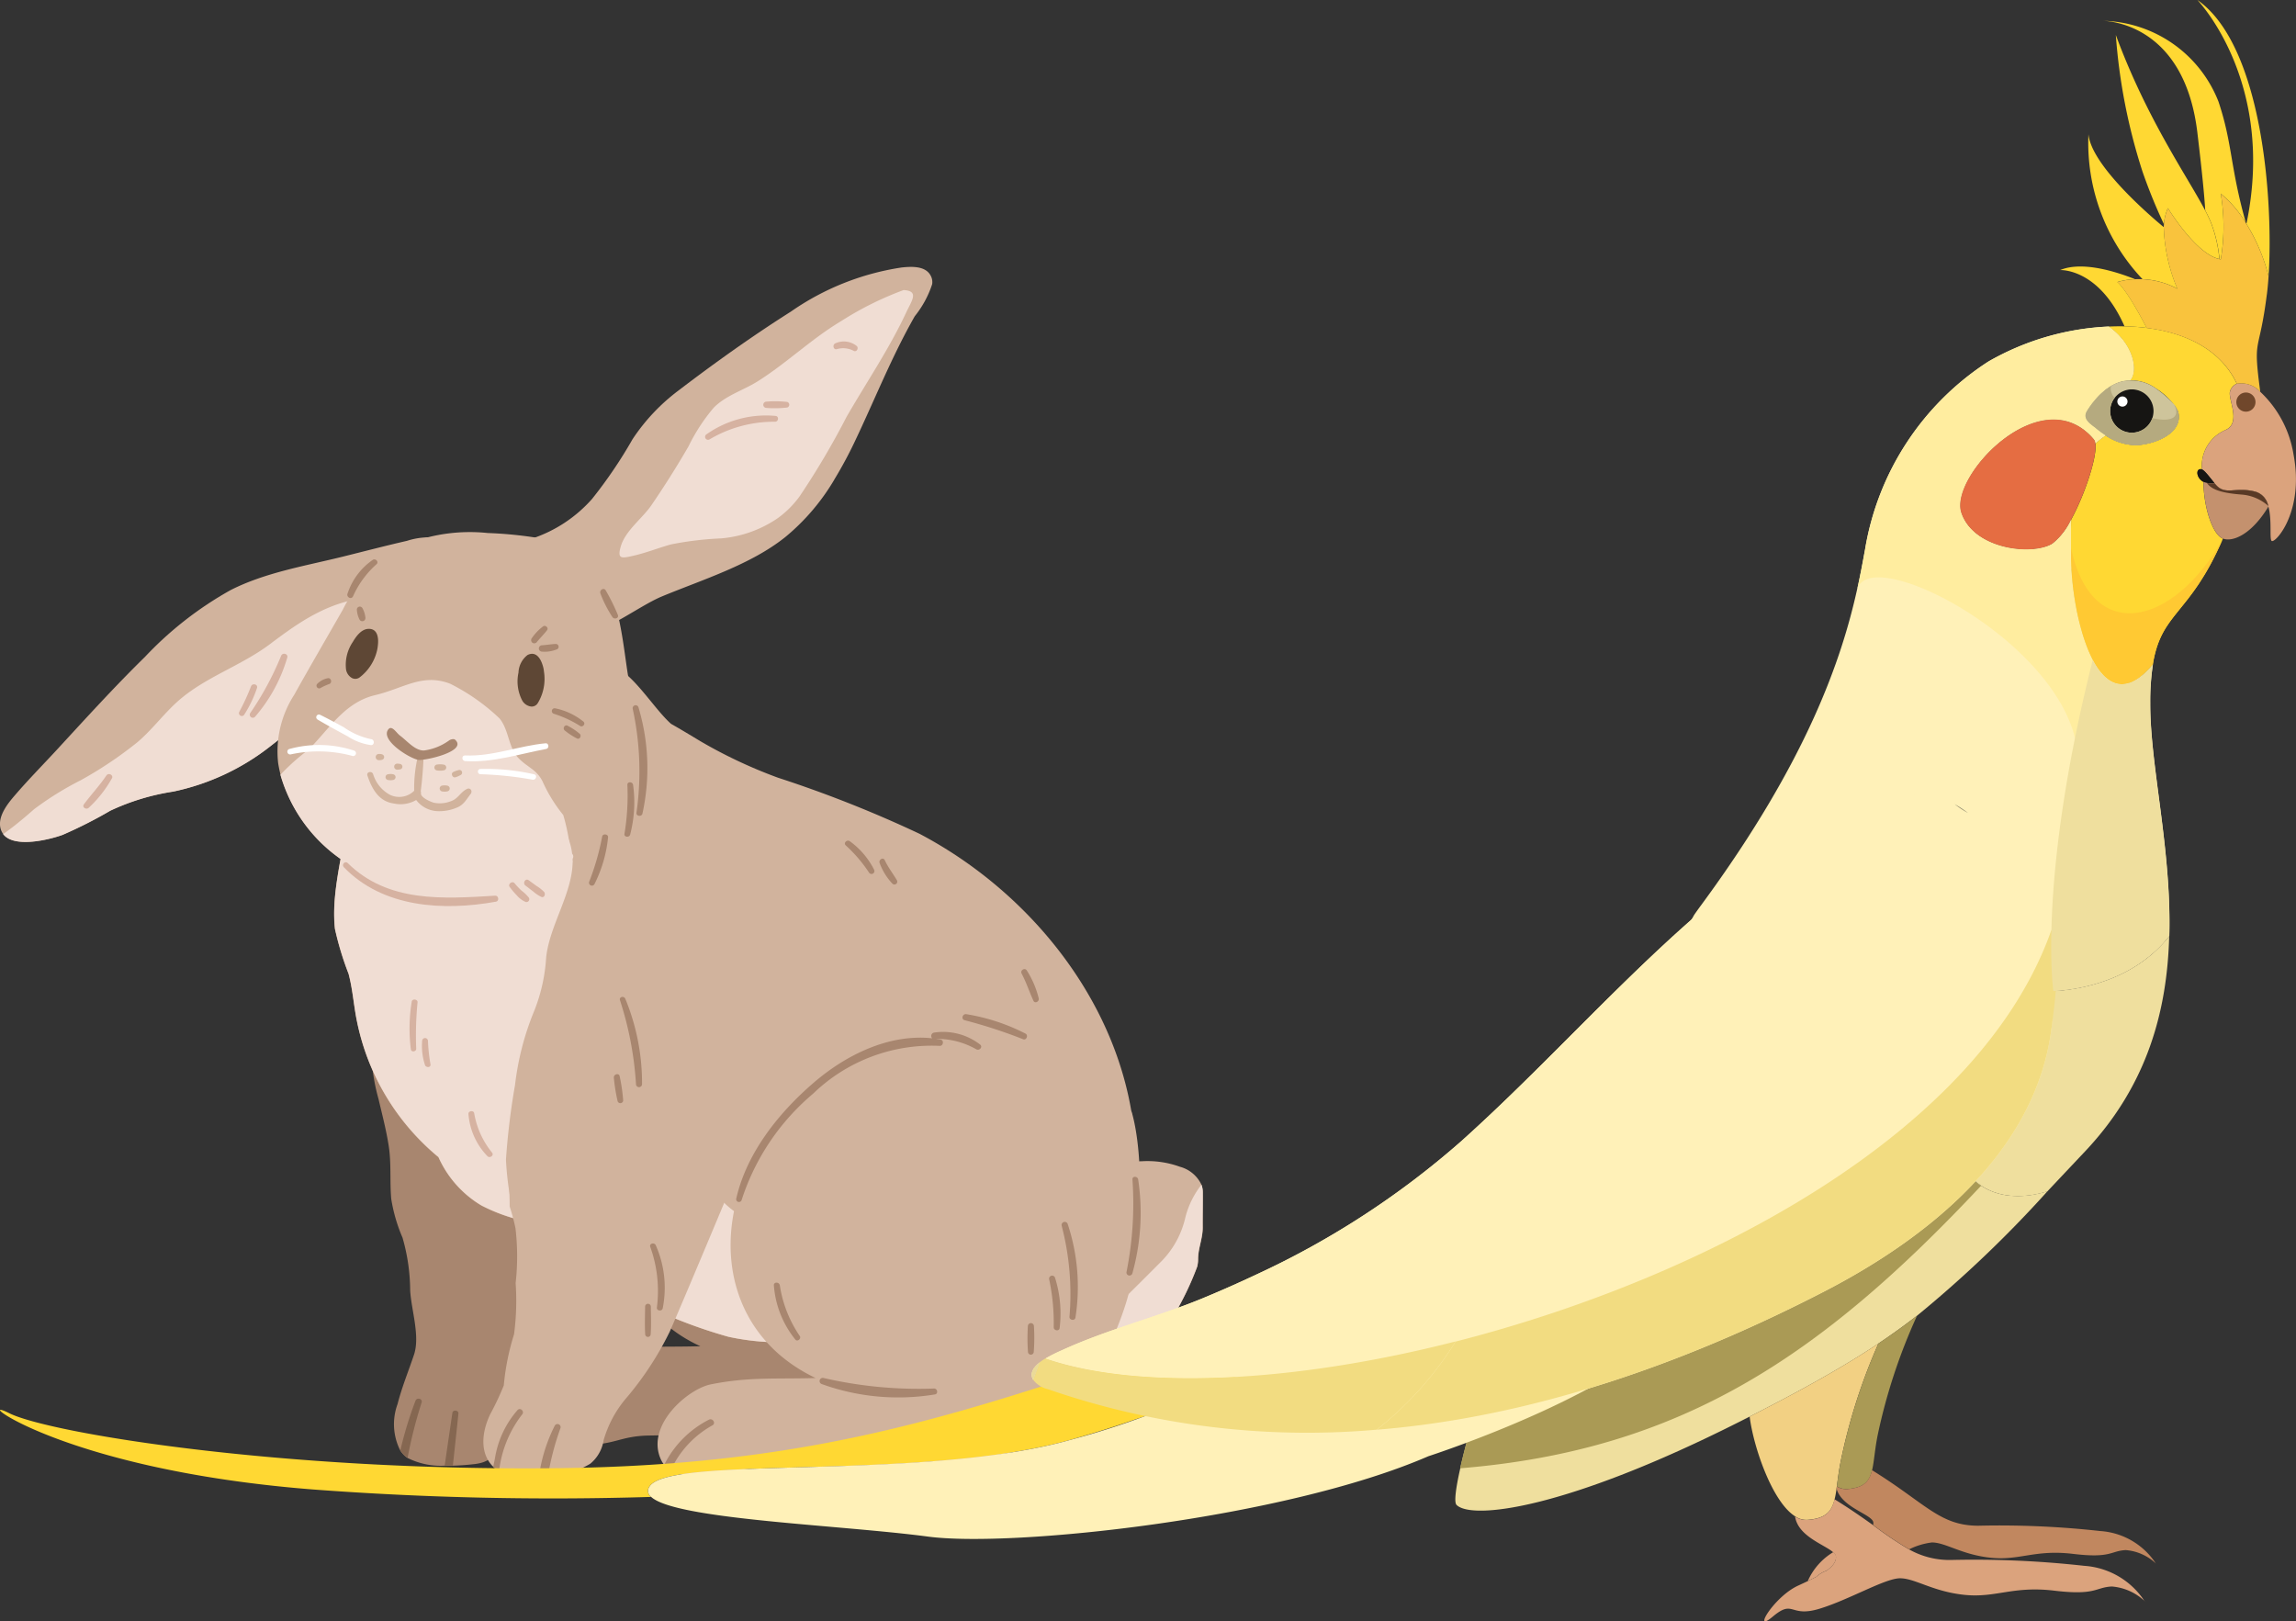 <svg xmlns="http://www.w3.org/2000/svg" xmlns:xlink="http://www.w3.org/1999/xlink" width="171.875" height="121.362" viewBox="0 0 171.875 121.362">
  <rect x="0" y="0" width="171.875" height="121.362" fill="#333333" stroke="none"/>
  <defs>
    <clipPath id="clip-path">
      <rect id="長方形_307" data-name="長方形 307" width="171.875" height="121.362" transform="translate(0 0)" fill="none"/>
    </clipPath>
  </defs>
  <g id="illust02" transform="translate(-280 -1083.936)">
    <g id="AdobeStock_494882685" transform="translate(280 1103.916)">
      <path id="パス_4115" data-name="パス 4115" d="M1317.151,1126.485a1.562,1.562,0,0,0-.1-.542,2.493,2.493,0,0,0-1.614-1.346,7.109,7.109,0,0,0-2.864-.411,1.671,1.671,0,0,0-1.018.322c-.375.333-.411.9-.661,1.333a3.316,3.316,0,0,1-.4.518c-.19.208-2.078,2.4-1.274,2.156q-1.974,3.823-3.942,7.639a2.335,2.335,0,0,0-.328,2.126,1.813,1.813,0,0,0,.9.726,5.6,5.6,0,0,0,2.555.381c2.6-.149,5.567-1.608,6.562-3.626a22.322,22.322,0,0,0,1.774-3.692,2.315,2.315,0,0,0,.066-.56c0-.816.351-1.542.345-2.376C1317.139,1128.164,1317.157,1127.426,1317.151,1126.485Z" transform="translate(-1227.112 -1057.237)" fill="#d1b39d"/>
      <path id="パス_4116" data-name="パス 4116" d="M1373.7,1154.442a1.565,1.565,0,0,0-.1-.542,6.631,6.631,0,0,0-1.2,2.429,6.841,6.841,0,0,1-1.923,3.43c-.786.792-1.584,1.584-2.376,2.37-1.226,1.227-2.8,2.561-3.126,4.376a2.867,2.867,0,0,0-.036.84c2.6-.149,5.567-1.608,6.562-3.626a22.326,22.326,0,0,0,1.774-3.692,2.31,2.31,0,0,0,.066-.56c0-.816.351-1.542.345-2.376C1373.689,1156.121,1373.707,1155.383,1373.7,1154.442Z" transform="translate(-1283.662 -1085.194)" fill="#f0ddd3"/>
      <path id="パス_4117" data-name="パス 4117" d="M717.4,978.519a5.638,5.638,0,0,1-3,.28c-1.489-.542-3.555.131-5,.518a52.527,52.527,0,0,0-11.712,5.27,27.011,27.011,0,0,0-4.549,2.924,9.825,9.825,0,0,0-1.78,1.971,3.557,3.557,0,0,1-3.192,1.489,12.248,12.248,0,0,1-.256-2.519,13.3,13.3,0,0,1,8.276-12.183c.25-.1.143-.518-.113-.417a13.586,13.586,0,0,0-8.747,12.593,11.6,11.6,0,0,0,.262,2.525c-.155,0-.31-.006-.464-.006a.259.259,0,0,0,0,.518c.179.006.381.018.6.03a10.967,10.967,0,0,0,6.044,7.014c-2.923.089-5-.1-7.848.476-1.715.345-4.912,3.084-3.721,5.651.524,1.131,1.917,1.221,3,1.238,2.138.03,2.578-.643,4.716-.679,4.293-.071,8.646-.083,12.927-.464a22.469,22.469,0,0,0,4.615-.476,9.635,9.635,0,0,0,3.823-1.435c2.578-2.108,5.6-8.408,6.121-11.5C718.856,982.616,717.4,978.519,717.4,978.519Z" transform="translate(-641.339 -917.732)" fill="#a8866f"/>
      <path id="パス_4118" data-name="パス 4118" d="M480.915,960.561a5.968,5.968,0,0,0-2.632-3.6c-1.673-1.262-3.62-2.126-5.389-3.251a43.094,43.094,0,0,1-5.805-4.585.021.021,0,0,0-.012-.006,11.961,11.961,0,0,1-.125-3.662c.036-.268-.363-.387-.411-.113a14.458,14.458,0,0,0,.417,5.841c.274,1.173.584,2.34.768,3.537.2,1.322.071,2.62.185,3.942a12.1,12.1,0,0,0,.846,2.912,14.437,14.437,0,0,1,.572,3.942c.083,1.471.756,3.424.286,4.823-.417,1.244-.905,2.423-1.233,3.7a4.363,4.363,0,0,0,.208,3.471,2.144,2.144,0,0,0,.3.363,1.281,1.281,0,0,0,.244.191,5.543,5.543,0,0,0,2.775.578c.208.006.411,0,.613,0,.631-.018,1.209-.071,1.626-.119,1.506-.179,1.465-.941,2.614-1.947,2.7-2.37,3.358-6.467,3.817-9.765A22.3,22.3,0,0,0,480.915,960.561Z" transform="translate(-438.625 -888.907)" fill="#a8866f"/>
      <path id="パス_4119" data-name="パス 4119" d="M33.893,340.187a5.426,5.426,0,0,0-3.382-.012c-1.614.369-3.227.792-4.835,1.191-2.8.691-5.776,1.179-8.366,2.495a26.6,26.6,0,0,0-6.425,5.014c-2.3,2.251-4.46,4.638-6.639,7-1.03,1.113-2.1,2.2-3.084,3.346-.536.619-1.3,1.572-1.078,2.471a1.232,1.232,0,0,0,.2.429c.822,1.09,3.519.4,4.448.06a33.5,33.5,0,0,0,3.573-1.81,17.092,17.092,0,0,1,4.7-1.429,17.624,17.624,0,0,0,7.348-3.448,29.319,29.319,0,0,0,6.383-6.764q1.518-2.108,3.037-4.21c.03-.042.06-.083.083-.119a13.161,13.161,0,0,0,2.161-3.7.287.287,0,0,0-.024-.226,4.8,4.8,0,0,1,1.786.155C34.06,340.711,34.161,340.288,33.893,340.187Z" transform="translate(-0.046 -319.669)" fill="#d1b39d"/>
      <path id="パス_4120" data-name="パス 4120" d="M31.164,415.047c-2.852.322-4.966,1.78-7.193,3.465-2.1,1.578-4.674,2.406-6.681,4.091-1.173.982-2.06,2.251-3.233,3.245a29.64,29.64,0,0,1-4.228,2.84A23.339,23.339,0,0,0,6.34,430.85c-.238.2-1.238,1.108-2.34,1.882.822,1.09,3.519.4,4.448.06a33.51,33.51,0,0,0,3.573-1.81,17.088,17.088,0,0,1,4.7-1.429,17.623,17.623,0,0,0,7.348-3.448,29.321,29.321,0,0,0,6.383-6.764q1.518-2.108,3.037-4.21A6.256,6.256,0,0,0,31.164,415.047Z" transform="translate(-3.765 -390.272)" fill="#f0ddd3"/>
      <path id="パス_4121" data-name="パス 4121" d="M374.676,344.5c-.423-2.668-.81-8.08-3.8-9.426a.21.21,0,0,0-.155-.143,30.5,30.5,0,0,0-6.526-.947,12.855,12.855,0,0,0-5.853.75,11.018,11.018,0,0,0-4.99,4.984c-1.215,2.126-2.453,4.245-3.644,6.383a7.821,7.821,0,0,0-1.2,5.1,8.654,8.654,0,0,0,.185.887,11.587,11.587,0,0,0,6.937,7.6c4.335,1.792,8.914,1.375,13.171-.226a13.642,13.642,0,0,0,3.531-2.036,8.168,8.168,0,0,0,3.013-4.168C376.033,350.367,375.128,347.36,374.676,344.5Z" transform="translate(-327.687 -314.064)" fill="#d1b39d"/>
      <path id="パス_4122" data-name="パス 4122" d="M609.146.667c-.393-.75-1.447-.685-2.156-.613a19.574,19.574,0,0,0-8.318,3.311c-2.888,1.828-5.722,3.852-8.437,5.925a14.7,14.7,0,0,0-3.406,3.62,34.6,34.6,0,0,1-3.037,4.478,10.341,10.341,0,0,1-9.854,3.269.247.247,0,0,0-.131.476,8.834,8.834,0,0,0,3.6.274.31.31,0,0,0,.065.06,11.8,11.8,0,0,1,3.918,3.864,3.41,3.41,0,0,0,2.322,1.888c1.1.125,3.686-1.864,5.311-2.537,3.043-1.262,6.681-2.382,9.265-4.466a16.326,16.326,0,0,0,3.638-4.269V15.94a31.13,31.13,0,0,0,1.6-2.983c1.471-3.1,2.727-6.27,4.43-9.253a7.565,7.565,0,0,0,1.3-2.394A1,1,0,0,0,609.146.667Z" transform="translate(-539.477 -0.013)" fill="#d1b39d"/>
      <path id="パス_4123" data-name="パス 4123" d="M463.912,515.567a90.772,90.772,0,0,0-10.6-4.2,36.127,36.127,0,0,1-5.788-2.721c-.744-.447-1.477-.893-2.215-1.31-1.233-1.1-2.632-3.448-4.079-4.216-.387-.2-.917.494-1.363.649-.554.191-1.262,1.411-1.685,1.84a32.006,32.006,0,0,1-9.491,6.484,35.273,35.273,0,0,0-4.93,2.59,11.922,11.922,0,0,0-2.59,2.31c.1-.6.191-1.179.256-1.757.03-.256-.411-.316-.453-.06-.375,2.394-1.1,5.085-.828,7.52a22.883,22.883,0,0,0,1.018,3.352c.316,1.179.387,2.411.637,3.6a17.765,17.765,0,0,0,6.091,10.128,8.017,8.017,0,0,0,3.215,3.62,13.12,13.12,0,0,0,2.483.977,8.467,8.467,0,0,1,1.858.816c.84.53,1.161,1.322,1.78,2.042a6.792,6.792,0,0,0,1.917,1.381c1.179.667,2.406,1.334,3.656,1.953a36.973,36.973,0,0,0,6.8,2.656,18.169,18.169,0,0,0,5.079.375c.3-.006.613-.012.917-.012h.1c.024.012.048.03.071.042a15.141,15.141,0,0,0,8.866,2.209c3.084-.107,6.842-.47,9.646-1.834,2.662-1.286,3.93-4.2,4.769-6.9C483.043,534.287,475.136,521.485,463.912,515.567Z" transform="translate(-395.076 -473.131)" fill="#d1b39d"/>
      <path id="パス_4124" data-name="パス 4124" d="M815.807,1147.929a17.315,17.315,0,0,0-4.132-4.43,25.433,25.433,0,0,0-2.608-1.31,6.1,6.1,0,0,1-1.554-1.447c.173-.2.345-.4.518-.6.238-.274-.155-.673-.4-.4-.155.179-.316.357-.476.536-.244-.333-.476-.673-.709-1.006-.173-.238-.56-.024-.4.238.238.393.482.792.75,1.173a50.706,50.706,0,0,0-3.906,4.656,6.454,6.454,0,0,0-1.286,3.43,36.976,36.976,0,0,0,6.8,2.656,18.174,18.174,0,0,0,5.079.375c.3-.006.613-.012.917-.012C815.807,1150.781,816.712,1149.447,815.807,1147.929Z" transform="translate(-753.873 -1071.339)" fill="#f0ddd3"/>
      <path id="パス_4125" data-name="パス 4125" d="M438,699.994a4.516,4.516,0,0,0-.47-1.554c-.125-.244-.476-.03-.363.214a4.051,4.051,0,0,1,.387,1.328,9.114,9.114,0,0,1-5.418.286c-1.614-.536-3.084-1.387-4.728-1.864a23.512,23.512,0,0,0-3.543-.8,11.924,11.924,0,0,0-2.59,2.31c.1-.6.191-1.179.256-1.756.03-.256-.411-.316-.453-.06-.375,2.394-1.1,5.085-.828,7.52a22.88,22.88,0,0,0,1.018,3.352c.316,1.179.387,2.412.637,3.6a17.764,17.764,0,0,0,6.091,10.128,8.017,8.017,0,0,0,3.215,3.62,13.134,13.134,0,0,0,2.483.977,23.181,23.181,0,0,1-.649-4.4,53.459,53.459,0,0,1,.679-5.591,20.817,20.817,0,0,1,1.352-5.341,12.855,12.855,0,0,0,.977-4.192c.256-2.483,2.066-4.924,1.983-7.407A.3.3,0,0,0,438,699.994Z" transform="translate(-395.17 -656.063)" fill="#f0ddd3"/>
      <path id="パス_4126" data-name="パス 4126" d="M862.3,1018.522a5.638,5.638,0,0,1-3,.28c-1.489-.542-3.555.131-5,.512a52.405,52.405,0,0,0-11.712,5.27,27.405,27.405,0,0,0-4.549,2.924c-.673.577-1.864-9.212,3.049-11.242.25-.107.149-.518-.113-.417-9.5,3.71-12.5,17.8-2.31,22.674-2.924.089-5-.1-7.848.476-1.715.345-4.912,3.084-3.721,5.645a1.993,1.993,0,0,0,.232.375,1.817,1.817,0,0,0,.488.417,4.676,4.676,0,0,0,2.281.453c2.138.03,2.578-.643,4.716-.679,4.293-.071,8.646-.083,12.927-.465a22.387,22.387,0,0,0,4.609-.476,9.64,9.64,0,0,0,3.823-1.435c2.584-2.1,5.6-8.408,6.121-11.5C863.756,1022.619,862.3,1018.522,862.3,1018.522Z" transform="translate(-777.612 -955.348)" fill="#d1b39d"/>
      <path id="パス_4127" data-name="パス 4127" d="M627.638,1104.9s-4.46,10.712-5.859,13.909a23.77,23.77,0,0,1-3.352,5.091,8.451,8.451,0,0,0-1.6,3.036,2.828,2.828,0,0,1-.995,1.762,6.574,6.574,0,0,1-3.192.953c-.226.018-.452.036-.673.048-.315.018-.613.024-.893.03a3.8,3.8,0,0,1-2.078-.47,2.408,2.408,0,0,1-.435-.333c-.911-.875-.971-2.37-.214-3.948a20.536,20.536,0,0,0,1.006-2.137,18.2,18.2,0,0,1,.768-3.829,19.173,19.173,0,0,0,.119-3.835,17.781,17.781,0,0,0-.012-4.1,14.93,14.93,0,0,0-.435-1.631c0-1.3-.1-2.614-.214-3.912C613.073,1106.758,627.638,1104.9,627.638,1104.9Z" transform="translate(-571.64 -1039.112)" fill="#d1b39d"/>
      <path id="パス_4128" data-name="パス 4128" d="M790.7,46.253a7.371,7.371,0,0,0,1.6-1.6,59.2,59.2,0,0,0,3.519-5.954c1.495-2.6,3.2-5.1,4.472-7.83.411-.881.988-1.6-.179-1.673h-.018a24.288,24.288,0,0,0-4.692,2.334c-2.215,1.328-4.061,3.132-6.234,4.5-1.084.679-2.376,1.048-3.287,1.971a13.856,13.856,0,0,0-1.893,2.906q-1.3,2.242-2.763,4.382c-.685,1.006-1.977,1.923-2.31,3.126-.256.911.048.875.905.679.964-.214,1.9-.589,2.852-.857a24.457,24.457,0,0,1,3.781-.453A8.844,8.844,0,0,0,790.7,46.253Z" transform="translate(-732.453 -27.462)" fill="#f0ddd3"/>
      <path id="パス_4129" data-name="パス 4129" d="M374.245,532.612a15.03,15.03,0,0,0-.566-3.066,11.31,11.31,0,0,1-1.56-2.537c-.464-.9-1.137-1.03-1.816-1.75-.738-.786-.691-2.084-1.393-2.942a15.2,15.2,0,0,0-3.7-2.6c-2.09-.8-3.465.345-5.621.857-2.28.542-3.43,2.531-4.978,4.079a16.368,16.368,0,0,0-2.108,1.882,11.587,11.587,0,0,0,6.937,7.6c4.335,1.792,8.914,1.375,13.171-.226a13.091,13.091,0,0,0,1.768-.84A1.128,1.128,0,0,1,374.245,532.612Z" transform="translate(-331.514 -488.516)" fill="#f0ddd3"/>
      <path id="パス_4130" data-name="パス 4130" d="M652.875,487.365c-.149-.566-.506-1.2-1.161-.875a1.746,1.746,0,0,0-.679,1.322,3.08,3.08,0,0,0,.292,2.108.9.9,0,0,0,.661.429.528.528,0,0,0,.488-.25,3.5,3.5,0,0,0,.464-2.382A1.79,1.79,0,0,0,652.875,487.365Z" transform="translate(-612.222 -457.439)" fill="#5e4735"/>
      <path id="パス_4131" data-name="パス 4131" d="M436.591,456.273c.071-.583-.024-1.3-.756-1.238-.506.048-.887.578-1.119.977a3.038,3.038,0,0,0-.506,2.066.9.9,0,0,0,.459.643.549.549,0,0,0,.548-.048,3.536,3.536,0,0,0,1.316-2.036A2.906,2.906,0,0,0,436.591,456.273Z" transform="translate(-408.305 -427.937)" fill="#5e4735"/>
      <path id="パス_4132" data-name="パス 4132" d="M469.23,614.594c-.512.244-.661.756-1.256.935a2.222,2.222,0,0,1-1.215.1c-.226-.06-1.03-.387-.977-.726a.215.215,0,0,0-.018-.125c.107-.851.185-1.751.214-2.614a.213.213,0,0,0-.417-.054,10.188,10.188,0,0,0-.286,2.62,1.589,1.589,0,0,1-1.822.3,2.627,2.627,0,0,1-1.256-1.554c-.107-.256-.518-.155-.423.119.333.988.846,1.941,1.983,2.09a2.316,2.316,0,0,0,1.667-.262,2.1,2.1,0,0,0,1.578.834,3.392,3.392,0,0,0,1.53-.292c.476-.214.655-.6.965-.988C469.671,614.749,469.474,614.475,469.23,614.594Z" transform="translate(-434.269 -575.517)" fill="#d1b39d"/>
      <path id="パス_4133" data-name="パス 4133" d="M491.544,580.617a.2.2,0,0,0-.119-.054.57.57,0,0,0-.345.1,4.149,4.149,0,0,1-1.876.75c-.673.018-1.256-.715-1.8-1.119-.274-.2-.625-.846-.9-.423-.53.81,1.661,2.155,2.286,2.245C489.293,582.182,492.467,581.474,491.544,580.617Z" transform="translate(-457.464 -545.213)" fill="#a8866f"/>
      <path id="パス_4134" data-name="パス 4134" d="M504.99,1423.155a34.149,34.149,0,0,0-1.048,4.132,2.048,2.048,0,0,1-.244-.191,2.141,2.141,0,0,1-.3-.363,28.729,28.729,0,0,1,1.131-3.71C504.633,1422.738,505.085,1422.857,504.99,1423.155Z" transform="translate(-473.429 -1338.14)" fill="#856751"/>
      <path id="パス_4135" data-name="パス 4135" d="M560.13,1438.017c-.143,1.292-.268,2.59-.417,3.894-.2.006-.4.006-.613,0,.185-1.322.387-2.638.578-3.954C559.719,1437.7,560.16,1437.761,560.13,1438.017Z" transform="translate(-525.812 -1352.181)" fill="#856751"/>
      <path id="パス_4136" data-name="パス 4136" d="M622.361,1436.331a8.5,8.5,0,0,0-1.727,4.246,2.4,2.4,0,0,1-.435-.334c.042-.22.089-.435.131-.655a7.183,7.183,0,0,1,1.691-3.59C622.236,1435.783,622.558,1436.111,622.361,1436.331Z" transform="translate(-583.274 -1350.429)" fill="#a8866f"/>
      <path id="パス_4137" data-name="パス 4137" d="M679.12,1455a20.35,20.35,0,0,0-.947,3.632c-.226.018-.453.036-.673.047a12.021,12.021,0,0,1,1.191-3.858A.234.234,0,0,1,679.12,1455Z" transform="translate(-637.162 -1368.082)" fill="#a8866f"/>
      <path id="パス_4138" data-name="パス 4138" d="M838.708,1449.227a7.348,7.348,0,0,0-3.12,3.37,1.8,1.8,0,0,1-.488-.417,7.6,7.6,0,0,1,3.358-3.382C838.738,1448.668,838.988,1449.079,838.708,1449.227Z" transform="translate(-785.378 -1362.51)" fill="#a8866f"/>
      <path id="パス_4139" data-name="パス 4139" d="M1038.883,1397.466a31.594,31.594,0,0,1-8.294-.792.238.238,0,0,0-.125.458,16.874,16.874,0,0,0,8.485.774C1039.2,1397.865,1039.133,1397.466,1038.883,1397.466Z" transform="translate(-968.952 -1313.505)" fill="#a8866f"/>
      <path id="パス_4140" data-name="パス 4140" d="M943.771,962.963a4.524,4.524,0,0,0-3.442-.905.254.254,0,0,0-.155.429c-3.233-.345-6.437,1.238-8.842,3.3-2.638,2.263-5.049,5.275-5.829,8.717a.21.21,0,0,0,.4.113,17.372,17.372,0,0,1,5.359-7.985,12.758,12.758,0,0,1,9.479-3.578c.268.012.334-.423.066-.47-.119-.024-.232-.036-.351-.054a5.954,5.954,0,0,1,3.031.786C943.712,963.428,943.98,963.142,943.771,962.963Z" transform="translate(-870.393 -904.743)" fill="#a8866f"/>
      <path id="パス_4141" data-name="パス 4141" d="M1214.786,940.882a14.857,14.857,0,0,0-4.424-1.453c-.292-.054-.423.387-.125.452a37.424,37.424,0,0,1,4.37,1.423C1214.857,941.4,1215.018,941.007,1214.786,940.882Z" transform="translate(-1138.019 -883.489)" fill="#a8866f"/>
      <path id="パス_4142" data-name="パス 4142" d="M1335.09,1200.818a.235.235,0,0,0-.453.125,20.22,20.22,0,0,1,.583,6.818c-.012.25.4.316.447.059A14.941,14.941,0,0,0,1335.09,1200.818Z" transform="translate(-1255.161 -1129.164)" fill="#a8866f"/>
      <path id="パス_4143" data-name="パス 4143" d="M1319.416,1268.48a.228.228,0,0,0-.441.119,15.738,15.738,0,0,1,.339,3.585c.006.244.4.316.441.059A8.955,8.955,0,0,0,1319.416,1268.48Z" transform="translate(-1240.434 -1192.801)" fill="#a8866f"/>
      <path id="パス_4144" data-name="パス 4144" d="M1292.255,1328.244a.226.226,0,0,0-.453,0,14.687,14.687,0,0,0,.006,1.917.217.217,0,0,0,.435,0A13.724,13.724,0,0,0,1292.255,1328.244Z" transform="translate(-1214.857 -1248.951)" fill="#a8866f"/>
      <path id="パス_4145" data-name="パス 4145" d="M974.918,1281a9.138,9.138,0,0,1-1.495-3.787c-.036-.28-.476-.292-.447,0a7.3,7.3,0,0,0,1.608,4.049C974.734,1281.448,975.043,1281.2,974.918,1281Z" transform="translate(-915.044 -1200.964)" fill="#a8866f"/>
      <path id="パス_4146" data-name="パス 4146" d="M817.768,1227.89c-.1-.256-.518-.149-.417.113a9.726,9.726,0,0,1,.494,4.543c-.024.25.375.3.435.06A7.87,7.87,0,0,0,817.768,1227.89Z" transform="translate(-768.672 -1154.641)" fill="#a8866f"/>
      <path id="パス_4147" data-name="パス 4147" d="M811.278,1303.656a.215.215,0,0,0-.429,0c-.006.7-.036,1.393.006,2.09a.206.206,0,0,0,.411,0C811.314,1305.049,811.284,1304.346,811.278,1303.656Z" transform="translate(-762.557 -1225.839)" fill="#a8866f"/>
      <path id="パス_4148" data-name="パス 4148" d="M795.836,551.12a.223.223,0,0,0-.429.119,21.953,21.953,0,0,1,.28,7.788c-.03.256.387.31.447.06A15.852,15.852,0,0,0,795.836,551.12Z" transform="translate(-748.043 -518.158)" fill="#a8866f"/>
      <path id="パス_4149" data-name="パス 4149" d="M785.723,648.155c-.03-.268-.453-.28-.429,0a17.552,17.552,0,0,1-.22,3.662c-.03.244.351.28.423.06A9.566,9.566,0,0,0,785.723,648.155Z" transform="translate(-738.329 -609.369)" fill="#a8866f"/>
      <path id="パス_4150" data-name="パス 4150" d="M741.482,713.666a18.731,18.731,0,0,1-.977,3.394.218.218,0,0,0,.4.167,9.969,9.969,0,0,0,1.018-3.5C741.958,713.476,741.524,713.416,741.482,713.666Z" transform="translate(-696.405 -671.022)" fill="#a8866f"/>
      <path id="パス_4151" data-name="パス 4151" d="M779.692,917.893c-.1-.244-.488-.143-.4.107a25.313,25.313,0,0,1,1.2,6.282.226.226,0,0,0,.453,0A16.578,16.578,0,0,0,779.692,917.893Z" transform="translate(-732.882 -863.107)" fill="#a8866f"/>
      <path id="パス_4152" data-name="パス 4152" d="M772.19,1015.039c-.048-.286-.476-.161-.435.119a13.232,13.232,0,0,0,.28,1.739.213.213,0,0,0,.417-.054A13.037,13.037,0,0,0,772.19,1015.039Z" transform="translate(-725.802 -954.448)" fill="#a8866f"/>
      <path id="パス_4153" data-name="パス 4153" d="M1064.465,723.493a5.92,5.92,0,0,0-1.8-2.114c-.214-.173-.524.125-.31.31a10.612,10.612,0,0,1,1.733,2.025A.218.218,0,0,0,1064.465,723.493Z" transform="translate(-999.036 -678.378)" fill="#a8866f"/>
      <path id="パス_4154" data-name="パス 4154" d="M1106.987,745.565c-.3-.512-.661-.964-.911-1.506-.119-.262-.488-.036-.381.22a4.453,4.453,0,0,0,.959,1.542A.213.213,0,0,0,1106.987,745.565Z" transform="translate(-1039.843 -699.646)" fill="#a8866f"/>
      <path id="パス_4155" data-name="パス 4155" d="M1284.437,882.922c-.143-.256-.53-.03-.393.226.351.661.571,1.358.881,2.031.113.238.441.059.4-.167A6.957,6.957,0,0,0,1284.437,882.922Z" transform="translate(-1207.564 -830.245)" fill="#a8866f"/>
      <path id="パス_4156" data-name="パス 4156" d="M1417.206,1144.155c-.036-.268-.459-.28-.429,0a26.062,26.062,0,0,1-.441,6.9.225.225,0,0,0,.435.119A16.827,16.827,0,0,0,1417.206,1144.155Z" transform="translate(-1332.003 -1075.836)" fill="#a8866f"/>
      <path id="パス_4157" data-name="パス 4157" d="M316.287,486.518a22.724,22.724,0,0,1-2.316,4.287.23.23,0,0,0,.357.28,11.859,11.859,0,0,0,2.423-4.442C316.841,486.351,316.388,486.232,316.287,486.518Z" transform="translate(-295.247 -457.396)" fill="#d6b2a1"/>
      <path id="パス_4158" data-name="パス 4158" d="M301.222,524.926a16.3,16.3,0,0,1-.881,1.911.214.214,0,0,0,.369.214,8.836,8.836,0,0,0,.959-2C301.764,524.765,301.323,524.652,301.222,524.926Z" transform="translate(-282.433 -493.524)" fill="#d6b2a1"/>
      <path id="パス_4159" data-name="パス 4159" d="M106.512,637.745c-.512.762-1.143,1.429-1.685,2.161-.161.22.173.417.351.268a9.018,9.018,0,0,0,1.739-2.2C107.078,637.727,106.679,637.5,106.512,637.745Z" transform="translate(-98.548 -599.674)" fill="#d6b2a1"/>
      <path id="パス_4160" data-name="パス 4160" d="M891.7,186.121a7.73,7.73,0,0,0-5.2,1.381.222.222,0,0,0,.226.381,9.428,9.428,0,0,1,4.912-1.328C891.894,186.562,891.954,186.169,891.7,186.121Z" transform="translate(-833.622 -174.964)" fill="#d6b2a1"/>
      <path id="パス_4161" data-name="パス 4161" d="M961.563,169a8.026,8.026,0,0,0-1.56-.024.235.235,0,0,0,0,.47,8.031,8.031,0,0,0,1.56-.03A.219.219,0,0,0,961.563,169Z" transform="translate(-902.63 -158.891)" fill="#d6b2a1"/>
      <path id="パス_4162" data-name="パス 4162" d="M1049.724,94.223a1.532,1.532,0,0,0-1.6-.214c-.262.107-.155.53.119.435a1.667,1.667,0,0,1,1.262.143C1049.724,94.67,1049.867,94.372,1049.724,94.223Z" transform="translate(-985.581 -88.293)" fill="#d6b2a1"/>
      <path id="パス_4163" data-name="パス 4163" d="M442.614,750.963c-3.894.238-8.032.536-11.045-2.441-.191-.191-.482.1-.3.3,2.93,3.049,7.461,3.3,11.4,2.59C442.923,751.368,442.87,750.951,442.614,750.963Z" transform="translate(-405.539 -703.895)" fill="#d6b2a1"/>
      <path id="パス_4164" data-name="パス 4164" d="M641.6,774.768a2.824,2.824,0,0,0-.542-.524,6.005,6.005,0,0,1-.536-.566c-.167-.2-.524.071-.363.28a5.557,5.557,0,0,0,.542.637,1.754,1.754,0,0,0,.655.488A.215.215,0,0,0,641.6,774.768Z" transform="translate(-602.006 -727.545)" fill="#d6b2a1"/>
      <path id="パス_4165" data-name="パス 4165" d="M660.506,771.278a2.719,2.719,0,0,0-.56-.447c-.2-.143-.4-.292-.6-.435-.25-.179-.476.226-.238.4l.589.453a2.756,2.756,0,0,0,.589.393C660.518,771.743,660.625,771.427,660.506,771.278Z" transform="translate(-619.77 -724.484)" fill="#d6b2a1"/>
      <path id="パス_4166" data-name="パス 4166" d="M515.5,921.2c.03-.244-.4-.3-.435-.06a12.427,12.427,0,0,0-.065,3.578c.036.232.411.173.4-.054A24.932,24.932,0,0,1,515.5,921.2Z" transform="translate(-484.243 -866.142)" fill="#d6b2a1"/>
      <path id="パス_4167" data-name="パス 4167" d="M531.108,969.585a.218.218,0,0,0-.435,0,4.607,4.607,0,0,0,.214,1.822c.077.2.447.2.411-.054A12.747,12.747,0,0,1,531.108,969.585Z" transform="translate(-499.071 -911.656)" fill="#d6b2a1"/>
      <path id="パス_4168" data-name="パス 4168" d="M590.759,1064.534a6.369,6.369,0,0,1-1.346-2.959c-.036-.238-.453-.185-.429.06a5.094,5.094,0,0,0,1.429,3.162C590.586,1064.957,590.908,1064.742,590.759,1064.534Z" transform="translate(-553.916 -998.221)" fill="#d6b2a1"/>
      <path id="パス_4169" data-name="パス 4169" d="M547.027,625.364a1.346,1.346,0,0,0-.512-.018.223.223,0,0,0,0,.447,1.339,1.339,0,0,0,.512-.018A.215.215,0,0,0,547.027,625.364Z" transform="translate(-513.774 -588.097)" fill="#d1b39d"/>
      <path id="パス_4170" data-name="パス 4170" d="M553.5,651.841a.912.912,0,0,0-.381-.018.223.223,0,0,0,0,.447.91.91,0,0,0,.381-.018A.217.217,0,0,0,553.5,651.841Z" transform="translate(-519.981 -613.001)" fill="#d1b39d"/>
      <path id="パス_4171" data-name="パス 4171" d="M568.7,632.649a1.707,1.707,0,0,0-.381.137c-.22.1-.065.47.167.393a1.7,1.7,0,0,0,.369-.161A.2.2,0,0,0,568.7,632.649Z" transform="translate(-534.384 -594.977)" fill="#d1b39d"/>
      <path id="パス_4172" data-name="パス 4172" d="M485.466,637.55a.823.823,0,0,0-.381-.012.217.217,0,0,0,0,.435.911.911,0,0,0,.381-.012A.215.215,0,0,0,485.466,637.55Z" transform="translate(-456.007 -599.562)" fill="#d1b39d"/>
      <path id="パス_4173" data-name="パス 4173" d="M473.023,612.3a.591.591,0,0,0-.25-.03.232.232,0,0,0,0,.464.708.708,0,0,0,.25-.03A.211.211,0,0,0,473.023,612.3Z" transform="translate(-444.416 -575.81)" fill="#d1b39d"/>
      <path id="パス_4174" data-name="パス 4174" d="M496.194,624.529a1.2,1.2,0,0,0-.25-.03.226.226,0,0,0,0,.452,1.2,1.2,0,0,0,.25-.03A.207.207,0,0,0,496.194,624.529Z" transform="translate(-466.211 -587.315)" fill="#d1b39d"/>
      <path id="パス_4175" data-name="パス 4175" d="M755.945,406.857a15.417,15.417,0,0,0-.905-1.834c-.137-.268-.518-.036-.4.232a8.849,8.849,0,0,0,.905,1.768C755.683,407.2,756.029,407.107,755.945,406.857Z" transform="translate(-709.689 -380.796)" fill="#a8866f"/>
      <path id="パス_4176" data-name="パス 4176" d="M668.714,451.328a3.758,3.758,0,0,0-.84.869.255.255,0,0,0,0,.339.243.243,0,0,0,.339,0c.256-.316.548-.6.792-.917C669.137,451.447,668.881,451.215,668.714,451.328Z" transform="translate(-628.049 -424.427)" fill="#a8866f"/>
      <path id="パス_4177" data-name="パス 4177" d="M678.945,474c-.345.012-.691.077-1.042.1a.238.238,0,0,0,0,.476,2.4,2.4,0,0,0,1.143-.185A.212.212,0,0,0,678.945,474Z" transform="translate(-637.327 -445.776)" fill="#a8866f"/>
      <path id="パス_4178" data-name="パス 4178" d="M449.292,427.856a1.807,1.807,0,0,0-.226-.7.222.222,0,0,0-.411.113,1.845,1.845,0,0,0,.185.72A.236.236,0,0,0,449.292,427.856Z" transform="translate(-421.941 -401.622)" fill="#a8866f"/>
      <path id="パス_4179" data-name="パス 4179" d="M438.612,367.755a4.955,4.955,0,0,0-1.9,2.519c-.125.268.262.5.4.232a7.076,7.076,0,0,1,1.762-2.411C439.071,367.927,438.821,367.654,438.612,367.755Z" transform="translate(-410.689 -345.838)" fill="#a8866f"/>
      <path id="パス_4180" data-name="パス 4180" d="M695.835,555.9a4.86,4.86,0,0,0-2.132-1,.21.21,0,0,0-.113.4,8.537,8.537,0,0,1,1.995.923C695.781,556.339,696.014,556.065,695.835,555.9Z" transform="translate(-652.157 -521.858)" fill="#a8866f"/>
      <path id="パス_4181" data-name="パス 4181" d="M710.017,577.046a4.663,4.663,0,0,0-.9-.607c-.232-.149-.435.208-.214.363a5.28,5.28,0,0,0,.911.589C710.017,577.469,710.148,577.183,710.017,577.046Z" transform="translate(-666.607 -542.083)" fill="#a8866f"/>
      <path id="パス_4182" data-name="パス 4182" d="M399.106,517.033a1.512,1.512,0,0,0-.738.393.2.2,0,0,0,.244.322,4.412,4.412,0,0,1,.613-.28C399.5,517.384,399.386,516.95,399.106,517.033Z" transform="translate(-374.595 -486.238)" fill="#a8866f"/>
      <path id="パス_4183" data-name="パス 4183" d="M587.616,598.884c-2.036.191-3.954,1-6.026.911-.274-.012-.268.4,0,.423,2.072.131,4.067-.536,6.079-.911C587.908,599.253,587.855,598.86,587.616,598.884Z" transform="translate(-546.772 -563.224)" fill="#fff"/>
      <path id="パス_4184" data-name="パス 4184" d="M604.61,631.5a16.19,16.19,0,0,0-4.043-.4.2.2,0,0,0,0,.393,26.5,26.5,0,0,1,3.936.411C604.759,631.941,604.878,631.565,604.61,631.5Z" transform="translate(-564.629 -593.518)" fill="#fff"/>
      <path id="パス_4185" data-name="パス 4185" d="M401.715,564.647a5.505,5.505,0,0,1-2.036-.893c-.584-.316-1.167-.631-1.757-.923a.2.2,0,0,0-.2.351c.744.441,1.506.852,2.263,1.262a4.206,4.206,0,0,0,1.733.649C402,565.106,401.995,564.665,401.715,564.647Z" transform="translate(-373.946 -529.297)" fill="#fff"/>
      <path id="パス_4186" data-name="パス 4186" d="M365.938,601.438a8.393,8.393,0,0,0-4.889-.119.21.21,0,0,0,.113.4,9.725,9.725,0,0,1,4.662.119A.21.21,0,0,0,365.938,601.438Z" transform="translate(-339.414 -565.224)" fill="#fff"/>
    </g>
    <g id="グループ_633" data-name="グループ 633" transform="translate(280 1083.936)">
      <g id="グループ_632" data-name="グループ 632" transform="translate(0 0)" clip-path="url(#clip-path)">
        <path id="パス_4187" data-name="パス 4187" d="M525.961,172.2c-2.64,3.335-6.684,4-8.66,4.125a.033.033,0,0,1-.014,0,20.19,20.19,0,0,1-.491,2.758,33.236,33.236,0,0,1-5.489,11.352c-2.835,3.888-6.1,6.81-8.492,8-5.367,2.652-14.647,8.231-29.22,11.132h0c-.029.021-.062.039-.093.058,0,0,.008-.025.013-.041q-2.355.469-4.9.834c-4.284.612,2.1-2.779,5.33-6.968a6.551,6.551,0,0,1-3.552.585c-.077-.008-.156-.017-.232-.031h0a42.079,42.079,0,0,1-14.989,1.6c-2.165-.191-3.82-.63-4.407-1.348-.282-.344-.187-.842.193-1.445,0,0,2.706-1.454,6.479-3.59,6.176-3.5,15.213-8.814,19.927-12.571,7.6-6.053,13.04-16.031,13.04-16.031.185-.265.369-.521.554-.771,7.963-10.821,10.5-18.469,11.634-23.56.255-1.134.438-2.142.6-3.028a20.756,20.756,0,0,1,9.235-14.062,19.853,19.853,0,0,1,9.006-2.617h0c1.912,1.348,2.206,3.384,1.6,4.029h-.035c-1.622,0-2.827,1.667-3.2,2.29s.311,1,.653,1.28a7.392,7.392,0,0,0,.755.554,5.537,5.537,0,0,0-.761.6.578.578,0,0,0-.108-.311c-3.9-4.625-10.859,2.746-9.944,5.493s5.286,3.246,6.823,2.329a5.013,5.013,0,0,0,1.408-1.808c0,.135-.006.272-.008.411,0,.093,0,.185,0,.28,0,.452,0,.921,0,1.408v.688c0,.172,0,.35.01.533,0,.106.008.214.014.324,0,.023,0,.046,0,.07,0,.07.008.141.014.211.006.089.012.18.019.27.006.071.012.145.019.218s.015.166.023.249.017.168.027.253c.019.168.041.34.064.512.012.085.023.172.037.259,0,.019.006.039.008.056.021.131.041.265.064.4.017.11.037.218.058.326l.046.255c.087.436.185.869.3,1.288.015.062.033.124.05.183a13.867,13.867,0,0,0,.469,1.418c.016.042.033.083.05.124.023.056.044.11.07.166q.07.162.145.319c.025.052.05.1.075.155s.044.089.068.133a.071.071,0,0,0,.01.015c.085.164.176.321.27.467.046.071.095.141.143.209.064.091.129.176.2.255l.075.087c.027.031.054.06.081.089.044.046.089.091.135.133s.079.071.12.1a.328.328,0,0,0,.05.041c.033.027.068.052.1.075a1.859,1.859,0,0,0,.386.214.485.485,0,0,0,.056.021l.017.006a.58.58,0,0,0,.075.025,1.407,1.407,0,0,0,.253.056c.023,0,.048.006.073.008a1.714,1.714,0,0,0,.7-.093,4.173,4.173,0,0,0,1.755-1.387,18.387,18.387,0,0,0-.2,2.876c-.025,4.681,1.6,10.946,1.425,17.455" transform="translate(-363.578 -102.139)" fill="#fff1b8"/>
        <path id="パス_4188" data-name="パス 4188" d="M814.3,134.23a2.909,2.909,0,0,0-1.775,2.958.253.253,0,0,0-.2-.005c-.249.095-.187.624.25.9a.642.642,0,0,0,.06.035c.008,1.907.692,3.972,1.458,4.251-.01.02-.017.042-.028.062-2.486,5.709-4.581,5.4-5.22,9.347-4.086,4.933-6.131-3.632-6.131-8.046,0-.232,0-.459,0-.684,0-.742,0-1.441.015-2.1,1.038-1.9,1.947-4.686,1.82-5.7a5.7,5.7,0,0,1,.761-.6,4.214,4.214,0,0,0,2.212.724c1.2,0,3.487-.749,3.253-2.334a1.059,1.059,0,0,0-.062-.24,4.684,4.684,0,0,0-1.6-1.645,3.143,3.143,0,0,0-1.977-.629c.609-.647.317-2.681-1.6-4.029.4-.02.789-.027,1.181-.017h0a14.441,14.441,0,0,1,1.66.117c2.985.372,5.562,1.648,6.753,4.177a.879.879,0,0,0-.5.544c-.21.542.874,2.372-.335,2.913" transform="translate(-647.687 -102.048)" fill="#ffd833"/>
        <path id="パス_4189" data-name="パス 4189" d="M779.591,362.787c-.147,5.467-1.562,11.107-6.294,16.122-1.014,1.076-1.952,2.07-2.827,3-.1.031-.207.06-.309.087-.2.054-.4.1-.591.135a6.629,6.629,0,0,1-1.891.1,5.235,5.235,0,0,1-.52-.077,4.7,4.7,0,0,1-.473-.12h0l-.22-.075c-.143-.052-.28-.11-.409-.172q-.1-.049-.2-.1c-.056-.031-.11-.062-.164-.095s-.114-.07-.17-.106h0a4.631,4.631,0,0,1-.577-.458,33.24,33.24,0,0,0,5.489-11.352,20.225,20.225,0,0,0,.491-2.758.033.033,0,0,0,.013,0c1.976-.122,6.02-.79,8.66-4.125" transform="translate(-617.208 -292.723)" fill="#efdf9e"/>
        <path id="パス_4190" data-name="パス 4190" d="M608.417,458.1a88.951,88.951,0,0,1-9.749,9.3c-.919.716-1.869,1.4-2.893,2.088-1.806,1.205-3.837,2.4-6.309,3.731-1.027.552-2.136,1.13-3.335,1.74l-.724.367c-13.106,6.617-20.095,7.366-21.219,6.242-.185-.185-.075-1.166.28-2.737.155-.7.361-1.512.61-2.426.031-.019.064-.037.093-.058h0c14.573-2.9,23.853-8.48,29.22-11.132,2.4-1.186,5.657-4.108,8.492-8a4.636,4.636,0,0,0,.577.458h0c.054.037.112.072.17.106s.108.064.164.095.133.072.2.1a4.125,4.125,0,0,0,.409.172q.107.041.22.075h0a3.948,3.948,0,0,0,.473.12,4.317,4.317,0,0,0,.52.077,6.493,6.493,0,0,0,1.891-.1c.191-.037.388-.081.591-.135.1-.027.2-.056.309-.087" transform="translate(-455.155 -368.916)" fill="#efdf9e"/>
        <path id="パス_4191" data-name="パス 4191" d="M858.688,160.27c-.21-.085.03-1.515-.26-2.581a1.4,1.4,0,0,0-.926-1.1c-1.56-.437-2.309.342-3.058-.592l-.03-.037c-.527-.661-.769-.969-.956-1.051a2.909,2.909,0,0,1,1.775-2.958c1.208-.542.125-2.372.335-2.913a.879.879,0,0,1,.5-.544,1.911,1.911,0,0,1,1.748.6,8.223,8.223,0,0,1,2.491,4.683c.811,4.244-1.311,6.615-1.623,6.491" transform="translate(-688.619 -119.768)" fill="#dba37d"/>
        <path id="パス_4192" data-name="パス 4192" d="M853.038,182.905a1.886,1.886,0,0,1-.846-.117.6.6,0,0,1-.06-.035c-.437-.279-.5-.809-.25-.9a.253.253,0,0,1,.2.005c.187.082.43.389.956,1.051" transform="translate(-687.243 -146.715)" fill="#161513"/>
        <path id="パス_4193" data-name="パス 4193" d="M858.956,188.632c-1.276,2.117-2.681,2.664-3.4,2.4-.766-.28-1.45-2.344-1.458-4.251a.993.993,0,0,0,.26.082,2.553,2.553,0,0,0,.587.035l.03.037c.749.934,1.5.155,3.058.592a1.364,1.364,0,0,1,.906,1.041.588.588,0,0,1,.02.06" transform="translate(-689.146 -150.712)" fill="#c4916e"/>
        <path id="パス_4194" data-name="パス 4194" d="M831.9,82.594c-.587,4.638-1.064,3.036-.494,7.3a1.911,1.911,0,0,0-1.748-.6c-1.191-2.529-3.767-3.8-6.753-4.176-1.568-3.023-2.2-3.435-2.2-3.435a5.2,5.2,0,0,1,1.318-.215,5.43,5.43,0,0,1,.567,0,6.037,6.037,0,0,1,2.609.714,12.707,12.707,0,0,1-1.016-4.606c0-.075.008-.15.012-.225a3.467,3.467,0,0,1,.3-1.2s2.1,3.453,3.862,3.81c.032.008.062.012.095.017a14.857,14.857,0,0,0,0-4.91,8.6,8.6,0,0,1,1.882,2.2c.01.02.023.037.035.058a14.067,14.067,0,0,1,1.66,3.924c-.035.5-.077.954-.127,1.353" transform="translate(-662.206 -60.565)" fill="#f9c33d"/>
        <path id="パス_4195" data-name="パス 4195" d="M857.07,20.674a14.074,14.074,0,0,0-1.66-3.924l.022-.09c2.144-10.47-3.54-16.5-3.69-16.661,4.856,3.385,5.7,14.994,5.328,20.675" transform="translate(-687.248 0.001)" fill="#ffd833"/>
        <path id="パス_4196" data-name="パス 4196" d="M823.652,20.964a14.859,14.859,0,0,1,0,4.91c-.033-.005-.062-.01-.095-.017a10.107,10.107,0,0,0-.637-2.729c-.112-.277-.26-.582-.432-.911v-.005c-.057-.989-.22-2.746-.589-5.824-.989-8.246-6.808-8.363-7.14-8.363a9.512,9.512,0,0,1,8.723,6.054c1.059,3.175.856,4.843,2.052,9.082a8.6,8.6,0,0,0-1.882-2.2" transform="translate(-657.408 -6.467)" fill="#ffd833"/>
        <path id="パス_4197" data-name="パス 4197" d="M805.007,107.9a14.439,14.439,0,0,0-1.66-.117h0c-1.937-4.389-4.821-4.212-4.821-4.212,1.648-.694,4.2.117,5.6.679a5.2,5.2,0,0,0-1.318.215s.632.412,2.2,3.435" transform="translate(-644.308 -83.353)" fill="#ffd833"/>
        <path id="パス_4198" data-name="パス 4198" d="M816.068,63.581a6.036,6.036,0,0,0-2.609-.714,14.835,14.835,0,0,1-4.047-10.852c.212,2.287,4.4,5.932,5.639,6.96a12.71,12.71,0,0,0,1.016,4.606" transform="translate(-653.074 -41.969)" fill="#ffd833"/>
        <path id="パス_4199" data-name="パス 4199" d="M827.928,30.33c-1.765-.357-3.862-3.81-3.862-3.81a3.471,3.471,0,0,0-.3,1.2,39.749,39.749,0,0,1-1.6-3.927,43.421,43.421,0,0,1-2-10.235c2.324,6.3,5.327,10.547,6.683,13.126v0c.172.33.319.634.432.911a10.1,10.1,0,0,1,.636,2.729" transform="translate(-661.779 -10.94)" fill="#ffd833"/>
        <path id="パス_4200" data-name="パス 4200" d="M821.159,152.525a1.623,1.623,0,1,1-1.623-1.623,1.623,1.623,0,0,1,1.623,1.623" transform="translate(-659.953 -121.759)" fill="#161513"/>
        <path id="パス_4201" data-name="パス 4201" d="M815.284,149.964a1.065,1.065,0,0,0-.063-.24,1.812,1.812,0,0,0-.282-.484,0,0,0,0,1,0,0,7.482,7.482,0,0,0-1.311-1.158,3.142,3.142,0,0,0-1.977-.629h-.035a2.716,2.716,0,0,0-1.393.412,5.694,5.694,0,0,0-1.81,1.877c-.374.624.312,1,.654,1.281a7.19,7.19,0,0,0,.754.554,4.213,4.213,0,0,0,2.212.724c1.2,0,3.488-.749,3.253-2.334m-3.5,1.4a1.623,1.623,0,1,1,1.623-1.623,1.646,1.646,0,0,1-.09.534,1.622,1.622,0,0,1-1.533,1.088" transform="translate(-652.198 -118.973)" fill="#cec49b"/>
        <path id="パス_4202" data-name="パス 4202" d="M768.059,170.079a5.041,5.041,0,0,1-1.408,1.807c-1.538.916-5.906.417-6.823-2.329s6.049-10.118,9.943-5.492a.569.569,0,0,1,.107.309c.127,1.019-.781,3.8-1.82,5.7" transform="translate(-613.019 -131.177)" fill="#e56d42"/>
        <path id="パス_4203" data-name="パス 4203" d="M687.824,520.737a43.047,43.047,0,0,0-2.816,8.772c-.15.734-.225,1.376-.3,1.93-.008.055-.015.107-.022.157a7.366,7.366,0,0,1-.142.794c-.222.924-.662,1.445-2.032,1.55a1.486,1.486,0,0,1-.921-.26c-1.717-1.071-3.126-5.19-3.41-7.472,1.2-.611,2.307-1.188,3.335-1.74,2.471-1.331,4.5-2.527,6.309-3.732" transform="translate(-547.205 -420.169)" fill="#f2d083"/>
        <path id="パス_4204" data-name="パス 4204" d="M712.348,588.715a4.045,4.045,0,0,0-2.469-1.1c-1.248.062-1.176.687-4.3.312s-4.374.562-6.745.312S695.15,587,694.027,587s-3.84,1.623-6.061,2.289-1.887-.749-3.468.582.082-1.5,1.915-2.329c.25-.115.7-.327.7-.327l.562-.28.094-.05h0l.005-.005a2.2,2.2,0,0,1,.731-.437l0,0c.477-.332.727-.659.727-1.043a.5.5,0,0,0-.212-.35c-.656-.577-2.631-1.193-2.851-2.676a1.487,1.487,0,0,0,.921.26c1.371-.1,1.81-.627,2.032-1.55,1.156.714,2.085,1.366,2.886,1.937a27.517,27.517,0,0,0,2.7,1.82,6.174,6.174,0,0,0,3.118.789,74.5,74.5,0,0,1,9.986.437,5.862,5.862,0,0,1,4.528,2.656" transform="translate(-551.793 -468.854)" fill="#dba37d"/>
        <path id="パス_4205" data-name="パス 4205" d="M717.992,509.93a42.551,42.551,0,0,0-2.948,8.93c-.225,1.1-.262,1.979-.422,2.639-.2.846-.609,1.32-1.862,1.418a1.346,1.346,0,0,1-.776-.2c.075-.554.15-1.2.3-1.93a43.064,43.064,0,0,1,2.816-8.773c1.024-.684,1.975-1.37,2.893-2.087" transform="translate(-574.48 -411.449)" fill="#aa9a55"/>
        <path id="パス_4206" data-name="パス 4206" d="M735.788,576.833a3.717,3.717,0,0,0-2.272-1.016c-1.143.057-1.076.629-3.937.284s-4,.514-6.174.287-3.37-1.143-4.4-1.143a5.277,5.277,0,0,0-1.7.514,27.529,27.529,0,0,1-2.7-1.82.7.7,0,0,0,.017-.162c0-.624-2.352-1.094-2.761-2.569.008-.05.015-.1.022-.157a1.346,1.346,0,0,0,.776.2c1.253-.1,1.658-.572,1.862-1.418,4.027,2.486,5.058,4.159,7.964,4.159a68.272,68.272,0,0,1,9.139.4,5.393,5.393,0,0,1,4.156,2.444" transform="translate(-574.386 -459.781)" fill="#c1875f"/>
        <path id="パス_4207" data-name="パス 4207" d="M702.819,601.967c0,.384-.25.711-.727,1.043l0,0a2.111,2.111,0,0,0-.732.437l-.005.005h0c-.2.107-.419.215-.656.329a4.771,4.771,0,0,1,1.912-2.167.5.5,0,0,1,.212.35" transform="translate(-565.372 -485.428)" fill="#dba37d"/>
        <path id="パス_4208" data-name="パス 4208" d="M860.02,188.916a3.383,3.383,0,0,0-1.992-.839c-1.156-.092-2.2-.275-2.589-.866a2.556,2.556,0,0,0,.587.035l.03.037c.749.934,1.5.155,3.058.592a1.364,1.364,0,0,1,.906,1.041" transform="translate(-690.231 -151.055)" fill="#593a26"/>
        <path id="パス_4209" data-name="パス 4209" d="M605,457.675c-11.978,12.779-22.472,19.811-39,21.153.154-.7.361-1.512.61-2.426.031-.019.235-1.529.264-1.55h0c14.573-2.9,22.582-7.483,27.545-10.831,2.684-1.811,6.051-2.736,10-6.8a4.622,4.622,0,0,0,.577.458" transform="translate(-456.697 -368.916)" fill="#aa9a55"/>
        <path id="パス_4210" data-name="パス 4210" d="M814.067,209.122c-2.486,5.709-4.581,5.4-5.22,9.347-4.086,4.933-6.131-3.632-6.131-8.046,0-.232,0-.459,0-.684l0,0c1.53,7.252,7.584,5.966,11.351-.614" transform="translate(-647.688 -168.735)" fill="#ffc933"/>
        <path id="パス_4211" data-name="パス 4211" d="M868.271,152.861a.717.717,0,1,0-.717.717.717.717,0,0,0,.717-.717" transform="translate(-699.428 -122.761)" fill="#70472b"/>
        <path id="パス_4212" data-name="パス 4212" d="M812.032,154.019a4.211,4.211,0,0,1-2.212-.724,7.176,7.176,0,0,1-.754-.554c-.342-.282-1.029-.657-.654-1.281a5.689,5.689,0,0,1,1.81-1.877,1.009,1.009,0,0,0,.272.891,1.623,1.623,0,1,0,2.821,1.52c1.218.282,2.2.082,1.625-1.034a1.809,1.809,0,0,1,.282.484,1.062,1.062,0,0,1,.062.24c.235,1.585-2.052,2.334-3.253,2.334" transform="translate(-652.198 -120.694)" fill="#b5aa7f"/>
        <path id="パス_4213" data-name="パス 4213" d="M821.469,154.04a.381.381,0,1,1-.381-.381.381.381,0,0,1,.381.381" transform="translate(-662.206 -123.983)" fill="#fff"/>
        <path id="パス_4214" data-name="パス 4214" d="M93.859,499.9c-3.774,2.136-6.479,3.59-6.479,3.59l-3.808,1.271c-13.231,4.409-23.93,7.741-41.694,7.955C21.156,512.965,3.682,510.1.687,508.6s3.66,4.214,22.756,5.713a239.844,239.844,0,0,0,25.3.556.557.557,0,0,1-.129-.776c1.5-2.372,20.489-.375,31.526-3.5,1.875-.529,3.54-1.064,5.012-1.584L85.2,509l.05-.017c.029-.012.066-.023.108-.039l.089-.033a.036.036,0,0,0,.014,0l.1-.035c.081-.029.174-.062.276-.1l.239-.087.564-.212c.07-.027.139-.054.212-.081l.45-.176c.077-.031.158-.062.238-.095.369-.147.763-.309,1.172-.483.2-.087.406-.174.6-.261.095-.041.191-.083.288-.128.353-.158.713-.323,1.066-.5q.374-.182.713-.353c.075-.037.149-.075.222-.114a126.7,126.7,0,0,0,13.08-6.047c2.621-1.508-4.079-1.066-10.815-.336" transform="translate(0 -402.814)" fill="#ffd833"/>
        <path id="パス_4215" data-name="パス 4215" d="M313.253,482.409l-.2-.129s.2.129-3.6,2.768-15.175,7.56-15.175,7.56a61.482,61.482,0,0,1-11.45,4.311c-11.037,3.121-30.027,1.124-31.526,3.5a.557.557,0,0,0,.129.776c1.356,1.244,8.324,1.788,14.541,2.335h0c2.26.2,4.419.4,6.174.633,6.32.842,26.685-1.338,37.465-6.014h0s15.775-5.1,19.025-10.7-9.077-3.876-15.386-5.035" transform="translate(-202.685 -389.139)" fill="#fff1b8"/>
        <path id="パス_4216" data-name="パス 4216" d="M400.49,528.067c-.311.836-.485,1.317-.485,1.317-.3-.492.006-.944.485-1.317" transform="translate(-322.658 -426.083)" fill="#fff1b8"/>
        <path id="パス_4217" data-name="パス 4217" d="M480.513,324.857c-1.155,9.3-9.255,15.744-17.055,19.763-10.587,5.456-21.916,9.4-33.465,10.332a25.535,25.535,0,0,0,5.908-6.6c-12.09,3.092-23.72,3.673-30.713,1.277a11.732,11.732,0,0,1,1.275-.639c3.355-1.539,7.057-2.455,10.483-3.868q2.025-.837,4.007-1.771a63.562,63.562,0,0,0,15.412-10.033c8.169-7.341,15.232-16,24.4-22.179a24.523,24.523,0,0,1,6.767-3.523,8.165,8.165,0,0,1,3.623-.236,6.758,6.758,0,0,1,2.1.744l0,0a7.738,7.738,0,0,1,1,.66c.189.145.377.3.564.471a16.81,16.81,0,0,1,1.711,1.806,18.628,18.628,0,0,1,3.98,13.8" transform="translate(-326.935 -247.926)" fill="#fff1b8"/>
        <path id="パス_4218" data-name="パス 4218" d="M471.154,307.375c-8.658-.413-26.476,24.234-32.173,35.524a57.329,57.329,0,0,1-3.08,5.448c-12.09,3.092-23.72,3.673-30.713,1.277a11.732,11.732,0,0,1,1.275-.639c3.355-1.539,7.057-2.455,10.483-3.868q2.025-.837,4.007-1.771a63.562,63.562,0,0,0,15.412-10.033c8.169-7.341,15.232-16,24.4-22.179a24.523,24.523,0,0,1,6.767-3.523,8.165,8.165,0,0,1,3.623-.236" transform="translate(-326.935 -247.926)" fill="#fff1b8"/>
        <path id="パス_4219" data-name="パス 4219" d="M758.632,312.348a6.522,6.522,0,0,1-1-.661,7.73,7.73,0,0,1,1,.661" transform="translate(-611.31 -251.492)" fill="#8e876b"/>
        <path id="パス_4220" data-name="パス 4220" d="M432.117,519.977a25.534,25.534,0,0,1-5.908,6.6,59.35,59.35,0,0,1-24.639-3.04,1.917,1.917,0,0,1-1.072-.686s.174-.481.485-1.317a3.654,3.654,0,0,1,.421-.286c6.993,2.4,18.623,1.815,30.713-1.277" transform="translate(-323.151 -419.555)" fill="#f2dc81"/>
        <path id="パス_4221" data-name="パス 4221" d="M400.49,528.067c-.311.836-.485,1.317-.485,1.317-.3-.492.006-.944.485-1.317" transform="translate(-322.658 -426.083)" fill="#eada98"/>
        <path id="パス_4222" data-name="パス 4222" d="M584.148,367.75c-1.155,9.3-9.255,15.744-17.055,19.763-10.587,5.456-21.916,9.4-33.465,10.332a25.533,25.533,0,0,0,5.908-6.6c18.783-4.8,39.274-15.663,44.6-30.813.691,2.381.315,4.894.014,7.323" transform="translate(-430.57 -290.819)" fill="#f2dc81"/>
        <path id="パス_4223" data-name="パス 4223" d="M809.322,294.837c.16.332.2.541-.052.408-.052-.027-.031-.168.052-.408" transform="translate(-652.955 -237.896)" fill="#efe0a3"/>
        <path id="パス_4224" data-name="パス 4224" d="M740.245,130.616h-.035c-1.622,0-2.827,1.667-3.2,2.29s.311,1,.653,1.28a7.407,7.407,0,0,0,.755.554,5.545,5.545,0,0,0-.761.6.578.578,0,0,0-.108-.311c-3.9-4.625-10.86,2.746-9.944,5.493s5.286,3.246,6.823,2.329a5.013,5.013,0,0,0,1.408-1.808c0,.135-.006.272-.008.411,0,.093,0,.185,0,.28,0,.452,0,.921,0,1.408v.688c0,.172,0,.35.01.533,0,.106.008.214.014.324,0,.023,0,.046,0,.07,0,.07.008.141.014.211.006.089.012.18.019.27.006.071.012.145.019.218s.015.166.023.249.017.168.027.253c.019.168.041.34.064.512.012.085.023.172.037.259,0,.019.006.039.008.056.021.131.041.265.064.4.017.11.037.218.058.326l.046.255c.087.436.185.869.3,1.288.016.062.033.124.05.183a13.852,13.852,0,0,0,.469,1.418c.016.042.033.083.05.124.023.056.044.11.07.166q.07.162.145.319c.025.052.05.1.075.155s.044.089.068.133a.065.065,0,0,0,.01.015c.085.164.176.321.27.467.046.071.095.141.143.209.064.091.129.176.2.255l.075.087c.027.031.054.06.081.089.044.046.089.091.135.133s.079.071.12.1a.325.325,0,0,0,.05.041c.033.027.068.052.1.075a1.858,1.858,0,0,0,.386.214.48.48,0,0,0,.056.021l.018.006a.578.578,0,0,0,.075.025,1.406,1.406,0,0,0,.253.056c.023,0,.048.006.073.008a1.714,1.714,0,0,0,.7-.093,57.713,57.713,0,0,0-3.036,5.821,17.507,17.507,0,0,0-1.039-1.688c-1.887-7.69-15.406-14.558-16.306-11.124a.12.12,0,0,1-.008.025c.255-1.134.438-2.142.6-3.028a20.755,20.755,0,0,1,9.235-14.062,19.852,19.852,0,0,1,9.005-2.617h0c1.912,1.348,2.206,3.384,1.6,4.029" transform="translate(-580.794 -102.139)" fill="#ffed9f"/>
        <path id="パス_4225" data-name="パス 4225" d="M803.9,276.483c-2.646,3.343-6.7,4.007-8.673,4.127,0,0-1.2-8.345,2.948-24.784,1.021,1.94,2.522,2.716,4.5.327a18.3,18.3,0,0,0-.2,2.876c-.025,4.681,1.6,10.947,1.426,17.455" transform="translate(-641.516 -206.418)" fill="#efdf9e"/>
      </g>
    </g>
  </g>
</svg>
